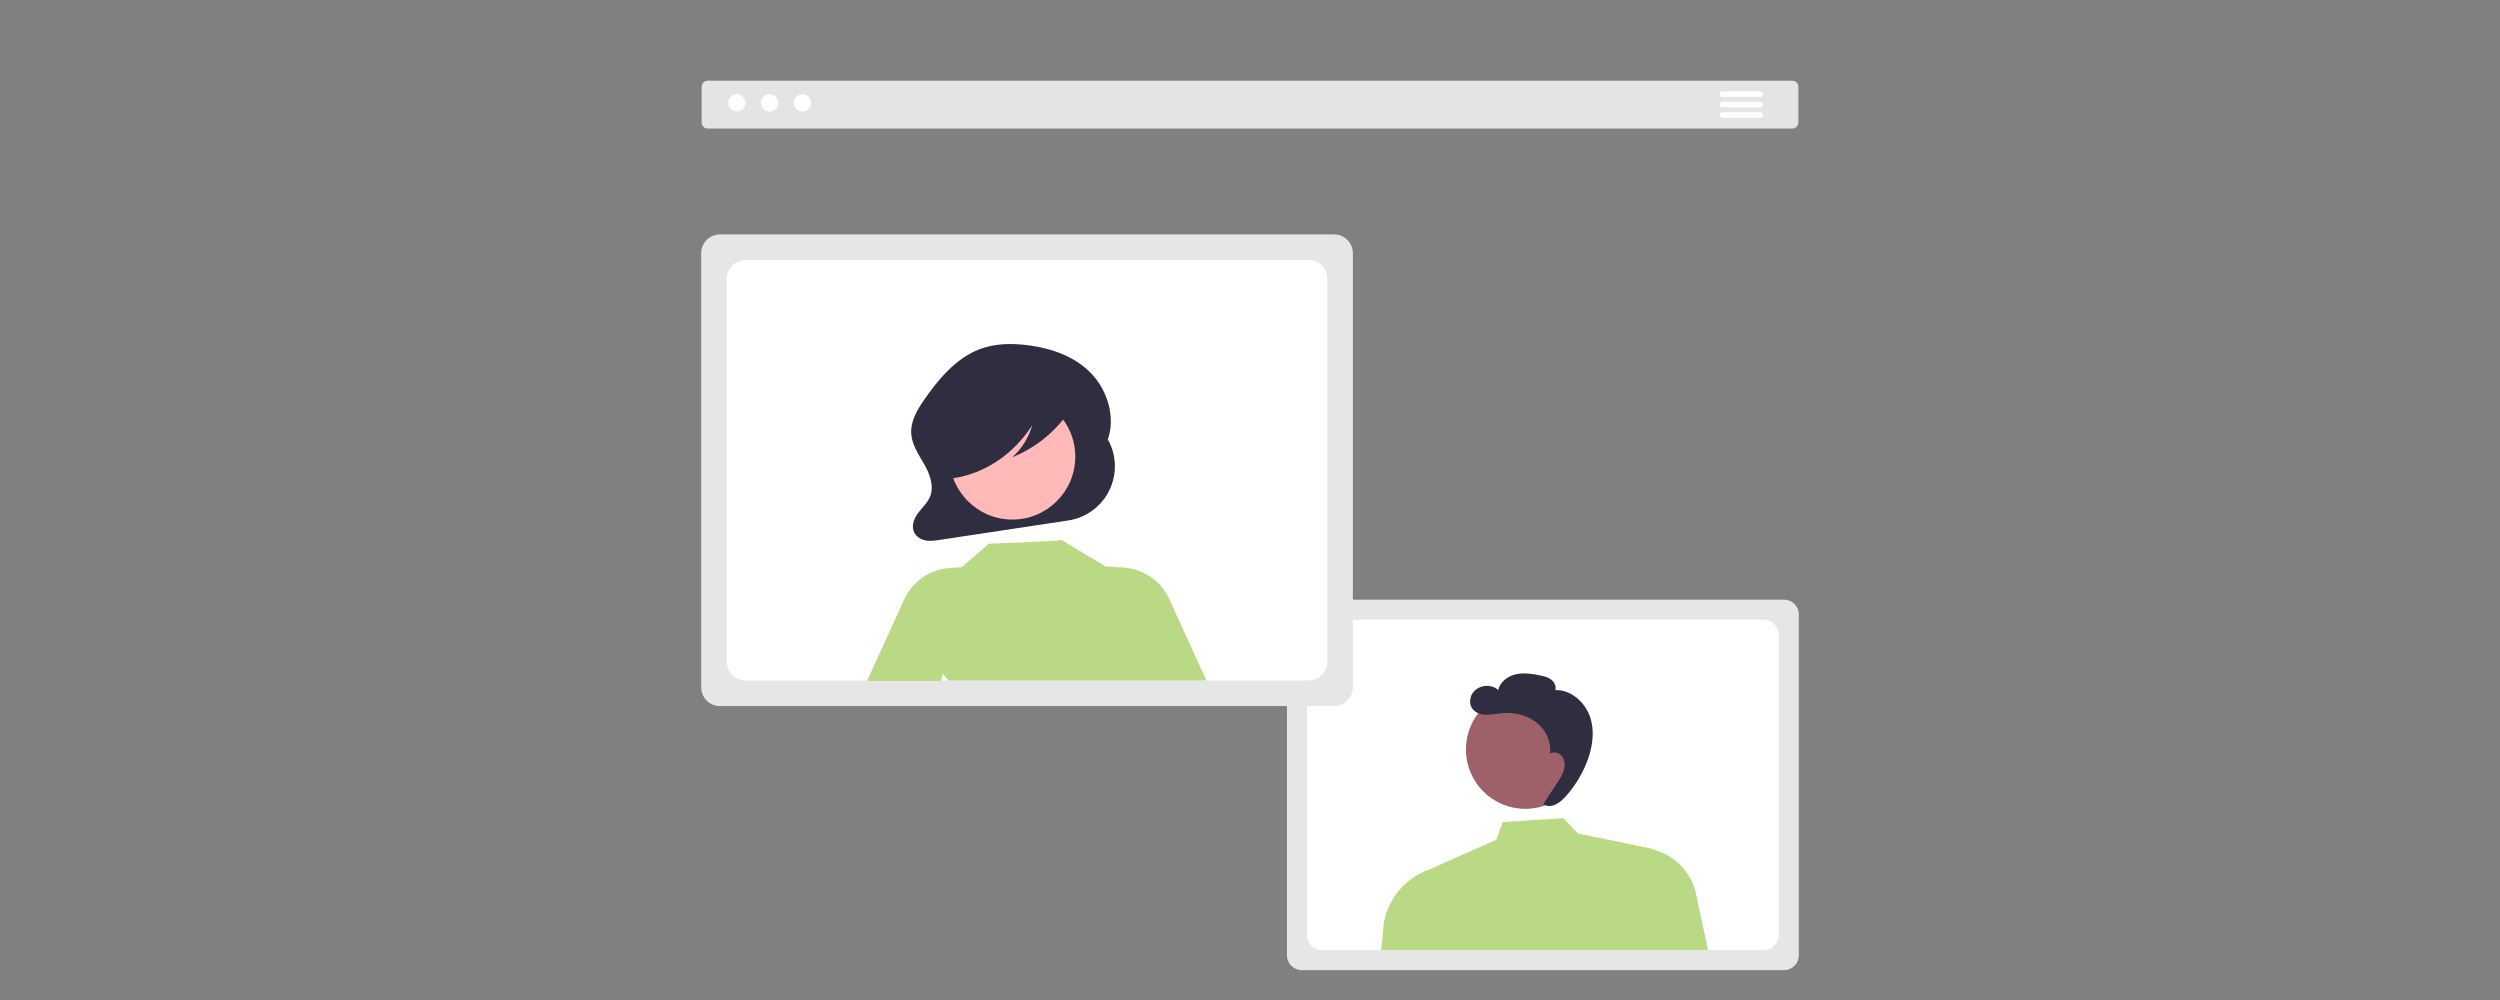 <?xml version="1.0" encoding="UTF-8" standalone="no" ?>
<!DOCTYPE svg PUBLIC "-//W3C//DTD SVG 1.1//EN" "http://www.w3.org/Graphics/SVG/1.1/DTD/svg11.dtd">
<svg xmlns="http://www.w3.org/2000/svg" xmlns:xlink="http://www.w3.org/1999/xlink" version="1.1" width="500" height="200" viewBox="0 0 500 200" xml:space="preserve">
<rect x="0" y="0" width="500" height="200" fill="#808080" stroke="none"/>
<desc>Created with Fabric.js 4.6.0</desc>
<defs>
</defs>
<g transform="matrix(0.27 0 0 0.27 250 105.08)" id="bJqEHXwWHLFN9FWUSeiG0"  >
<g style="" vector-effect="non-scaling-stroke"   >
		<g transform="matrix(1 0 0 1 0 -311.69)" id="IbsXAXepbbWUuxIX248VG"  >
<path style="stroke: none; stroke-width: 1; stroke-dasharray: none; stroke-linecap: butt; stroke-dashoffset: 0; stroke-linejoin: miter; stroke-miterlimit: 4; fill: rgb(228,228,228); fill-rule: nonzero; opacity: 1;" vector-effect="non-scaling-stroke"  transform=" translate(-600, -138.31)" d="M 1001.691 156.045 L 198.309 156.045 C 195.824 156.043 193.811 154.03 193.809 151.545 L 193.809 125.075 C 193.811 122.591 195.824 120.578 198.309 120.575 L 1001.691 120.575 C 1004.176 120.578 1006.189 122.591 1006.191 125.075 L 1006.191 151.545 C 1006.189 154.03 1004.176 156.043 1001.691 156.045 Z" stroke-linecap="round" />
</g>
		<g transform="matrix(1 0 0 1 -380.08 -312.98)" id="OM5mlpIseXGmbZV05rRCR"  >
<path style="stroke: none; stroke-width: 1; stroke-dasharray: none; stroke-linecap: butt; stroke-dashoffset: 0; stroke-linejoin: miter; stroke-miterlimit: 4; fill: rgb(255,255,255); fill-rule: nonzero; opacity: 1;" vector-effect="non-scaling-stroke"  transform=" translate(-6.39, -6.39)" d="M 0 6.389 C 0 2.86 2.86 0 6.389 0 C 9.917 0 12.778 2.86 12.778 6.389 C 12.778 9.917 9.917 12.778 6.389 12.778 C 2.86 12.778 0 9.917 0 6.389 z" stroke-linecap="round" />
</g>
		<g transform="matrix(1 0 0 1 -355.83 -312.98)" id="gdoUBQQUQG8FzlRmK3adi"  >
<path style="stroke: none; stroke-width: 1; stroke-dasharray: none; stroke-linecap: butt; stroke-dashoffset: 0; stroke-linejoin: miter; stroke-miterlimit: 4; fill: rgb(255,255,255); fill-rule: nonzero; opacity: 1;" vector-effect="non-scaling-stroke"  transform=" translate(-6.39, -6.39)" d="M 0 6.389 C 0 2.86 2.86 0 6.389 0 C 9.917 0 12.778 2.86 12.778 6.389 C 12.778 9.917 9.917 12.778 6.389 12.778 C 2.86 12.778 0 9.917 0 6.389 z" stroke-linecap="round" />
</g>
		<g transform="matrix(1 0 0 1 -331.57 -312.98)" id="2wnlb63QqbXmwkuirGS0m"  >
<path style="stroke: none; stroke-width: 1; stroke-dasharray: none; stroke-linecap: butt; stroke-dashoffset: 0; stroke-linejoin: miter; stroke-miterlimit: 4; fill: rgb(255,255,255); fill-rule: nonzero; opacity: 1;" vector-effect="non-scaling-stroke"  transform=" translate(-6.39, -6.39)" d="M 0 6.389 C 0 2.86 2.86 0 6.389 0 C 9.917 0 12.778 2.86 12.778 6.389 C 12.778 9.917 9.917 12.778 6.389 12.778 C 2.86 12.778 0 9.917 0 6.389 z" stroke-linecap="round" />
</g>
		<g transform="matrix(1 0 0 1 216.95 192.22)" id="-lUMWlvxw0IOxAsdRKJ-b"  >
<path style="stroke: none; stroke-width: 1; stroke-dasharray: none; stroke-linecap: butt; stroke-dashoffset: 0; stroke-linejoin: miter; stroke-miterlimit: 4; fill: rgb(230,230,230); fill-rule: nonzero; opacity: 1;" vector-effect="non-scaling-stroke"  transform=" translate(-816.95, -642.22)" d="M 995.608 779.425 L 638.293 779.425 C 632.271 779.418 627.39 774.537 627.383 768.515 L 627.383 515.933 C 627.39 509.911 632.271 505.03 638.293 505.023 L 995.608 505.023 C 1001.631 505.03 1006.511 509.911 1006.518 515.933 L 1006.518 768.515 C 1006.511 774.538 1001.631 779.418 995.608 779.425 Z" stroke-linecap="round" />
</g>
		<g transform="matrix(1 0 0 1 216.95 192.22)" id="t13_AhqDC6lYDhgFBU-2-"  >
<path style="stroke: none; stroke-width: 1; stroke-dasharray: none; stroke-linecap: butt; stroke-dashoffset: 0; stroke-linejoin: miter; stroke-miterlimit: 4; fill: rgb(255,255,255); fill-rule: nonzero; opacity: 1;" vector-effect="non-scaling-stroke"  transform=" translate(-816.95, -642.22)" d="M 980.732 519.897 L 653.173 519.897 C 647.148 519.905 642.266 524.787 642.259 530.812 L 642.259 753.635 C 642.266 759.66 647.148 764.542 653.173 764.55 L 980.732 764.55 C 986.756 764.542 991.635 759.658 991.639 753.635 L 991.639 530.812 C 991.635 524.789 986.756 519.906 980.732 519.897 Z" stroke-linecap="round" />
</g>
		<g transform="matrix(1 0 0 1 203.93 165.98)" id="Q1X3Co1AmescpPDX7nKOx"  >
<path style="stroke: none; stroke-width: 1; stroke-dasharray: none; stroke-linecap: butt; stroke-dashoffset: 0; stroke-linejoin: miter; stroke-miterlimit: 4; fill: rgb(158,97,106); fill-rule: nonzero; opacity: 1;" vector-effect="non-scaling-stroke"  transform=" translate(-43.99, -43.99)" d="M 0 43.987 C 0 19.694 19.694 0 43.987 0 C 68.28 0 87.974 19.694 87.974 43.987 C 87.974 68.28 68.28 87.974 43.987 87.974 C 19.694 87.974 0 68.28 0 43.987 z" stroke-linecap="round" />
</g>
		<g transform="matrix(1 0 0 1 218.22 265.71)" id="jg1OqoJ6Il1xvbJ3ftFh3"  >
<path style="stroke: none; stroke-width: 1; stroke-dasharray: none; stroke-linecap: butt; stroke-dashoffset: 0; stroke-linejoin: miter; stroke-miterlimit: 4; fill: rgb(185,217,133); fill-rule: nonzero; opacity: 1;" vector-effect="non-scaling-stroke"  transform=" translate(-818.22, -715.71)" d="M 930.439 723.13 C 927.142 707.557 915.546 695.059 900.262 690.609 L 900.23 690.591 C 898.798 689.886 897.282 689.366 895.719 689.044 L 842.857 678.228 L 832.266 666.864 L 787.201 669.74 L 782.496 682.813 L 730.73 705.819 L 731.588 705.217 C 729.37 706.106 727.213 707.14 725.131 708.312 L 724.868 708.429 C 723.376 709.098 721.99 709.982 720.754 711.053 C 707.589 720.19 698.891 734.855 698.57 751.207 L 697.203 764.55 L 939.23 764.55 Z" stroke-linecap="round" />
</g>
		<g transform="matrix(1 0 0 1 208.45 158.76)" id="fVOMCHKMMltr1GkOeQ1Sy"  >
<path style="stroke: none; stroke-width: 1; stroke-dasharray: none; stroke-linecap: butt; stroke-dashoffset: 0; stroke-linejoin: miter; stroke-miterlimit: 4; fill: rgb(47,46,65); fill-rule: nonzero; opacity: 1;" vector-effect="non-scaling-stroke"  transform=" translate(-808.45, -608.76)" d="M 852.07 592.407 C 848.469 581.159 837.934 571.661 826.127 571.963 C 827.047 569.157 825.476 566.011 823.125 564.226 C 820.773 562.44 817.8 561.726 814.909 561.123 C 808.934 559.878 802.707 558.927 796.766 560.33 C 790.826 561.733 785.197 565.995 783.859 571.95 C 778.449 566.879 768.444 568.282 764.637 574.646 C 762.678 577.921 762.4 582.321 764.518 585.497 C 766.621 588.651 770.606 590.072 774.393 590.25 C 778.181 590.429 781.932 589.579 785.703 589.183 C 794.711 588.237 804.225 590.052 811.507 595.438 C 818.789 600.824 823.442 610.059 822.147 619.023 C 825.058 617.163 829.251 618.455 831.284 621.248 C 833.317 624.041 833.478 627.857 832.533 631.18 C 831.589 634.503 829.672 637.451 827.782 640.343 Q 822.561 648.329 817.341 656.316 L 818.766 657.264 C 824.016 659.479 829.696 655.339 833.519 651.114 C 839.964 643.983 845.156 635.813 848.875 626.95 C 853.441 616.057 855.672 603.655 852.07 592.407 Z" stroke-linecap="round" />
</g>
		<g transform="matrix(1 0 0 1 -165.15 -40.85)" id="gdtqjYCWOx7I8o5VPCJLg"  >
<path style="stroke: none; stroke-width: 1; stroke-dasharray: none; stroke-linecap: butt; stroke-dashoffset: 0; stroke-linejoin: miter; stroke-miterlimit: 4; fill: rgb(230,230,230); fill-rule: nonzero; opacity: 1;" vector-effect="non-scaling-stroke"  transform=" translate(-434.85, -409.15)" d="M 662.32 583.835 L 207.373 583.835 C 199.705 583.827 193.491 577.613 193.482 569.945 L 193.482 248.348 C 193.491 240.68 199.705 234.466 207.373 234.457 L 662.32 234.457 C 669.988 234.466 676.202 240.68 676.21 248.348 L 676.21 569.945 C 676.202 577.613 669.988 583.827 662.32 583.835 Z" stroke-linecap="round" />
</g>
		<g transform="matrix(1 0 0 1 -165.16 -40.85)" id="folNp8mBZEzlaE2SfM7gp"  >
<path style="stroke: none; stroke-width: 1; stroke-dasharray: none; stroke-linecap: butt; stroke-dashoffset: 0; stroke-linejoin: miter; stroke-miterlimit: 4; fill: rgb(255,255,255); fill-rule: nonzero; opacity: 1;" vector-effect="non-scaling-stroke"  transform=" translate(-434.84, -409.15)" d="M 643.379 253.395 L 226.319 253.395 C 218.648 253.405 212.432 259.621 212.422 267.292 L 212.422 550.999 C 212.432 558.67 218.648 564.887 226.319 564.896 L 643.379 564.896 C 651.049 564.886 657.261 558.668 657.266 550.999 L 657.266 267.292 C 657.261 259.623 651.049 253.406 643.379 253.395 Z" stroke-linecap="round" />
</g>
		<g transform="matrix(1 0 0 1 -175.53 -61.46)" id="PFsREshqakcUaxSI-syXK"  >
<path style="stroke: none; stroke-width: 1; stroke-dasharray: none; stroke-linecap: butt; stroke-dashoffset: 0; stroke-linejoin: miter; stroke-miterlimit: 4; fill: rgb(47,46,65); fill-rule: nonzero; opacity: 1;" vector-effect="non-scaling-stroke"  transform=" translate(-424.47, -388.54)" d="M 494.857 386.537 L 494.857 386.537 L 494.088 387.924 C 500.935 371.05 494.709 350.257 482.495 337.534 C 470.281 324.811 453.302 318.994 436.583 316.686 C 424.171 314.973 411.288 315.023 399.486 319.569 C 382.396 326.153 369.339 341.393 358.437 357.248 C 353.451 364.499 348.548 372.767 349.045 381.83 C 349.506 390.241 354.499 397.379 358.587 404.515 C 362.676 411.652 366.091 420.505 363.156 428.294 C 361.408 432.935 357.712 436.278 354.713 440.075 C 351.714 443.872 349.247 449.004 350.696 453.768 C 351.868 457.621 355.393 460.156 359.019 461.001 C 362.644 461.846 366.405 461.294 370.076 460.739 L 465.376 446.34 C 478.52 444.354 489.86 436.062 495.738 424.139 C 501.615 412.216 501.287 398.172 494.857 386.537 Z" stroke-linecap="round" />
</g>
		<g transform="matrix(1 0 0 1 -176.03 -50.92)" id="y3nck1wJNrI7R_TwMz3Jl"  >
<path style="stroke: none; stroke-width: 1; stroke-dasharray: none; stroke-linecap: butt; stroke-dashoffset: 0; stroke-linejoin: miter; stroke-miterlimit: 4; fill: rgb(255,185,185); fill-rule: nonzero; opacity: 1;" vector-effect="non-scaling-stroke"  transform=" translate(-46.59, -46.59)" d="M 0 46.594 C 0 20.861 20.861 0 46.594 0 C 72.327 0 93.188 20.861 93.188 46.594 C 93.188 72.327 72.327 93.188 46.594 93.188 C 20.861 93.188 0 72.327 0 46.594 z" stroke-linecap="round" />
</g>
		<g transform="matrix(1 0 0 1 -157.98 62.97)" id="m7ZAmjZe7xqUpQqO3vVsl"  >
<path style="stroke: none; stroke-width: 1; stroke-dasharray: none; stroke-linecap: butt; stroke-dashoffset: 0; stroke-linejoin: miter; stroke-miterlimit: 4; fill: rgb(185,217,133); fill-rule: nonzero; opacity: 1;" vector-effect="non-scaling-stroke"  transform=" translate(-442.02, -512.97)" d="M 540.189 504.56 C 534.044 491.096 520.973 482.12 506.201 481.22 L 493.215 480.434 L 493.246 480.57 L 493.246 480.57 L 493.246 480.57 L 460.236 460.713 C 461.047 461.642 406.541 463.589 406.541 463.589 L 386.316 481.037 L 377.835 481.55 C 363.062 482.45 349.991 491.426 343.847 504.89 L 316.304 565.226 L 371.201 565.226 L 372.474 559.745 Q 374.552 562.277 376.504 564.896 L 567.731 564.896 Z" stroke-linecap="round" />
</g>
		<g transform="matrix(1 0 0 1 -185.2 -71.87)" id="LGpwvQWI4mcIBkX3P8sSg"  >
<path style="stroke: none; stroke-width: 1; stroke-dasharray: none; stroke-linecap: butt; stroke-dashoffset: 0; stroke-linejoin: miter; stroke-miterlimit: 4; fill: rgb(47,46,65); fill-rule: nonzero; opacity: 1;" vector-effect="non-scaling-stroke"  transform=" translate(-414.8, -378.13)" d="M 468.167 355.837 C 466.964 349.475 460.475 346.564 454.915 345.154 C 438.787 341.04 422.01 340.118 405.529 342.442 C 393.515 344.156 381.215 347.934 372.497 357.312 C 365.698 364.626 361.585 375.104 361.264 385.922 C 361.078 392.227 362.205 398.788 365.342 404.098 C 368.48 409.408 373.827 413.259 379.347 413.124 L 379.906 415.068 C 403.299 411.809 425.029 397.254 438.715 375.677 C 436.147 384.848 431.035 393.106 423.971 399.495 C 439.765 393.176 453.493 382.595 463.628 368.932 C 466.395 365.259 469.082 360.678 468.167 355.837 Z" stroke-linecap="round" />
</g>
		<g transform="matrix(1 0 0 1 363.96 -319.45)" id="dcSzOGtmfaUgKnNeIi0Wj"  >
<path style="stroke: none; stroke-width: 1; stroke-dasharray: none; stroke-linecap: butt; stroke-dashoffset: 0; stroke-linejoin: miter; stroke-miterlimit: 4; fill: rgb(255,255,255); fill-rule: nonzero; opacity: 1;" vector-effect="non-scaling-stroke"  transform=" translate(-963.96, -130.55)" d="M 977.931 132.622 L 950.007 132.622 C 949.266 132.624 948.581 132.23 948.21 131.589 C 947.839 130.949 947.839 130.158 948.21 129.517 C 948.581 128.876 949.266 128.483 950.007 128.485 L 977.931 128.485 C 979.071 128.488 979.994 129.413 979.994 130.553 C 979.994 131.693 979.071 132.618 977.931 132.622 Z" stroke-linecap="round" />
</g>
		<g transform="matrix(1 0 0 1 363.96 -311.69)" id="2feUG0SNV-2dJMOA88J54"  >
<path style="stroke: none; stroke-width: 1; stroke-dasharray: none; stroke-linecap: butt; stroke-dashoffset: 0; stroke-linejoin: miter; stroke-miterlimit: 4; fill: rgb(255,255,255); fill-rule: nonzero; opacity: 1;" vector-effect="non-scaling-stroke"  transform=" translate(-963.96, -138.31)" d="M 977.931 140.379 L 950.007 140.379 C 949.266 140.381 948.581 139.987 948.21 139.346 C 947.839 138.705 947.839 137.915 948.21 137.274 C 948.581 136.633 949.266 136.239 950.007 136.242 L 977.931 136.242 C 979.071 136.245 979.994 137.17 979.994 138.31 C 979.994 139.45 979.071 140.375 977.931 140.379 Z" stroke-linecap="round" />
</g>
		<g transform="matrix(1 0 0 1 363.96 -303.93)" id="17ExRR9fam6K9wOWeB-EM"  >
<path style="stroke: none; stroke-width: 1; stroke-dasharray: none; stroke-linecap: butt; stroke-dashoffset: 0; stroke-linejoin: miter; stroke-miterlimit: 4; fill: rgb(255,255,255); fill-rule: nonzero; opacity: 1;" vector-effect="non-scaling-stroke"  transform=" translate(-963.96, -146.07)" d="M 977.931 148.136 L 950.007 148.136 C 949.266 148.138 948.581 147.744 948.21 147.103 C 947.839 146.462 947.839 145.672 948.21 145.031 C 948.581 144.39 949.266 143.996 950.007 143.999 L 977.931 143.999 C 979.071 144.002 979.994 144.927 979.994 146.067 C 979.994 147.207 979.071 148.132 977.931 148.136 Z" stroke-linecap="round" />
</g>
</g>
</g>
</svg>